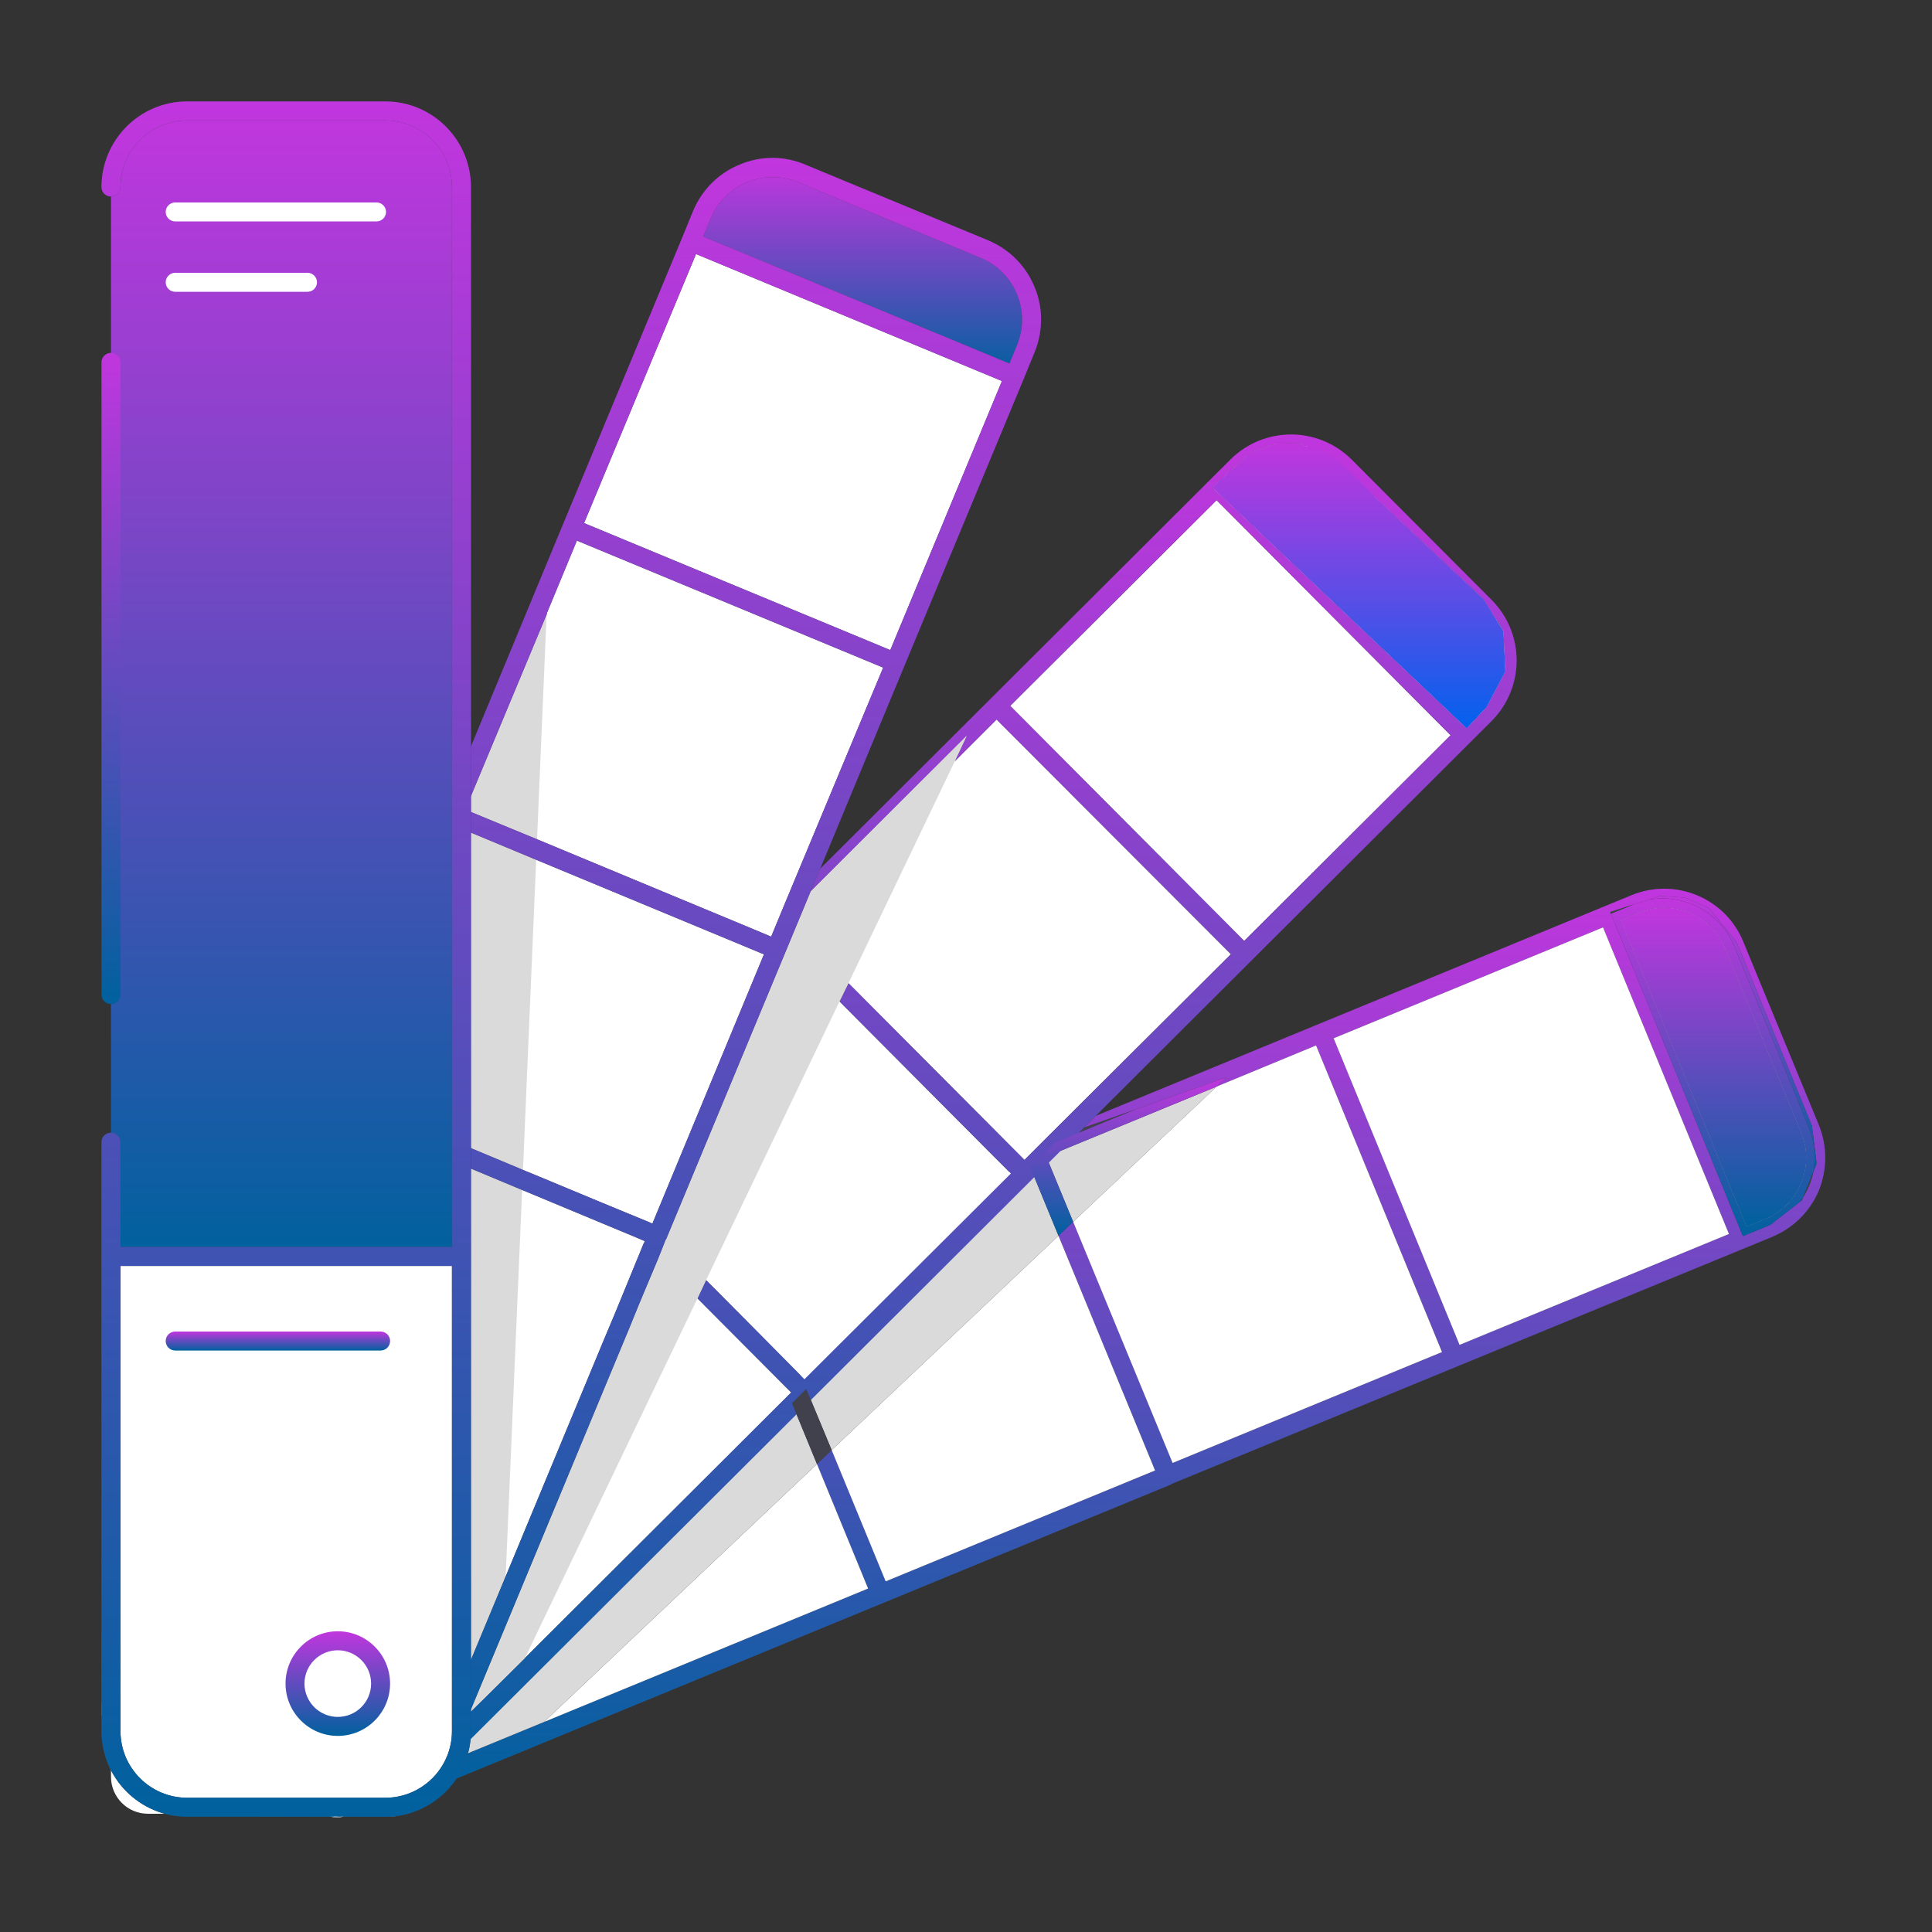 <?xml version="1.0" encoding="UTF-8"?> <svg xmlns="http://www.w3.org/2000/svg" width="72" height="72" viewBox="0 0 72 72" fill="none"><rect x="0" y="0" width="72" height="72" fill="#333333" stroke="none"/> <path d="M29.846 51.266L28.553 49.96L29.246 51.653L29.393 51.986L29.513 52.293L30.046 51.76L29.846 51.266ZM26.313 47.706L25.993 48.386L25.953 48.466L26.046 48.44L26.753 48.146L26.313 47.706ZM23.366 48.773L23.18 48.853L22.913 48.96L19.193 50.493L19.166 51.266L22.526 49.88L22.82 49.76L22.993 49.693L23.446 49.506L23.82 48.586L23.366 48.773ZM39.126 42.28L37.793 42.84L37.073 43.133L26.406 47.52L26.206 47.6L25.5 47.893L23.82 48.586L23.366 48.773L23.18 48.853L22.913 48.96L19.193 50.493L17.193 51.32L9.313 54.56L7.606 55.266H7.593C7.246 55.4 6.94 55.6 6.673 55.853C6.326 56.16 6.046 56.546 5.86 56.986C5.86 57 5.846 57 5.846 57.013C5.686 57.413 5.62 57.826 5.62 58.24C5.62 58.28 5.62 58.32 5.633 58.36C5.646 58.733 5.713 59.08 5.86 59.426L7.673 63.84L8.38 65.56L8.406 65.613L8.593 66.066L8.673 66.266C8.713 66.36 8.753 66.453 8.82 66.546C9.046 67.013 9.393 67.4 9.833 67.693H11.566C11.793 67.706 12.033 67.706 12.26 67.693C12.273 67.706 12.286 67.706 12.3 67.693C12.34 67.706 12.366 67.706 12.406 67.706H12.42C12.446 67.706 12.473 67.693 12.486 67.693H12.5C12.553 67.693 12.606 67.706 12.66 67.706C12.713 67.72 12.766 67.706 12.82 67.693C12.833 67.706 12.86 67.706 12.886 67.693H13.58L14.166 67.453L14.74 67.213L15.393 66.946L15.806 66.773L16.353 66.56V66.546C16.406 66.466 16.446 66.373 16.486 66.28L16.766 65.613L16.7 65.64L16.286 65.813L15.833 66L14.98 66.36L12.58 67.346H12.566C12.38 67.413 12.193 67.466 12.006 67.493C11.886 67.52 11.766 67.533 11.646 67.533H11.633C11.353 67.533 11.06 67.48 10.793 67.373C10.753 67.36 10.713 67.346 10.673 67.333C10.633 67.32 10.593 67.293 10.553 67.266C10.166 67.093 9.846 66.826 9.606 66.493C9.5 66.346 9.406 66.173 9.34 66L9.326 65.986L8.98 65.16L6.513 59.16C6.273 58.586 6.26 57.96 6.473 57.4C6.473 57.36 6.5 57.306 6.513 57.266C6.766 56.653 7.246 56.173 7.86 55.92L8.006 55.853L17.193 52.08L19.166 51.266L22.526 49.88L22.82 49.76L22.993 49.693L23.446 49.506L25.953 48.466L26.046 48.44L26.753 48.146L27.646 47.773L28.553 49.96L29.246 51.653L29.393 51.986L29.513 52.293L30.046 51.76L29.846 51.266L28.3 47.506L37.606 43.666L38.34 43.373L38.393 43.493L39.326 42.573L39.593 42.306L40.393 42.026L40.833 41.586L39.126 42.28ZM23.18 48.853L22.913 48.96L19.193 50.493L19.166 51.266L22.526 49.88L22.82 49.76L22.993 49.693L23.446 49.506L23.82 48.586L23.366 48.773L23.18 48.853ZM25.953 48.466L26.046 48.44L25.993 48.386L25.953 48.466ZM29.846 51.266L28.553 49.96L29.246 51.653L29.393 51.986L29.513 52.293L30.046 51.76L29.846 51.266Z" fill="#41404D"></path> <path d="M67.58 43.667C67.513 44 67.38 44.333 67.193 44.627L67.153 44.733L67.1 44.773L65.966 45.653L64.953 46.067L60.033 34.053L60.006 33.987L60.873 33.707L61.42 33.533L61.86 33.387L62.806 33.453L63.686 33.84L64.726 35.12L67.526 41.96L67.7 43.36L67.58 43.667ZM54.393 50.12L49.7 38.693L59.74 34.56L64.433 45.987L54.393 50.12ZM67.78 41.92L64.966 35.093C64.3 33.467 62.433 32.693 60.806 33.36L40.833 41.587L40.393 42.027L42.313 41.347L45.7 40.147L45.34 40.493L49.046 38.96L53.74 50.387L43.7 54.52L39.993 45.533L39.446 46.053L43.046 54.8L33.006 58.933L30.993 54.04L30.446 54.56L32.353 59.2L20.273 64.173L17.193 65.44L16.766 65.613L16.486 66.28C16.446 66.373 16.406 66.467 16.353 66.547L16.98 66.293L18.18 65.8L43.646 55.32V55.307L54.34 50.907L66.046 46.093C66.833 45.76 67.446 45.16 67.78 44.373C68.1 43.587 68.1 42.707 67.78 41.92Z" fill="#41404D"></path> <path d="M67.58 43.667C67.513 44 67.38 44.333 67.193 44.627L67.153 44.733L67.1 44.773L65.966 45.653L64.953 46.067L60.033 34.053L60.006 33.987L60.873 33.707L61.42 33.533L61.86 33.387L62.806 33.453L63.686 33.84L64.726 35.12L67.526 41.96L67.7 43.36L67.58 43.667ZM54.393 50.12L49.7 38.693L59.74 34.56L64.433 45.987L54.393 50.12ZM67.78 41.92L64.966 35.093C64.3 33.467 62.433 32.693 60.806 33.36L40.833 41.587L40.393 42.027L42.313 41.347L45.7 40.147L45.34 40.493L49.046 38.96L53.74 50.387L43.7 54.52L39.993 45.533L39.446 46.053L43.046 54.8L33.006 58.933L30.993 54.04L30.446 54.56L32.353 59.2L20.273 64.173L17.193 65.44L16.766 65.613L16.486 66.28C16.446 66.373 16.406 66.467 16.353 66.547L16.98 66.293L18.18 65.8L43.646 55.32V55.307L54.34 50.907L66.046 46.093C66.833 45.76 67.446 45.16 67.78 44.373C68.1 43.587 68.1 42.707 67.78 41.92Z" fill="url(#paint0_linear_1431_572)"></path> <path d="M32.352 59.2L20.273 64.173L30.446 54.56L32.352 59.2Z" fill="white"></path> <path d="M45.339 40.493L39.993 45.533L43.699 54.52L53.739 50.387L49.046 38.96L45.339 40.493Z" fill="white"></path> <path d="M33.006 58.933L43.046 54.8L39.446 46.053L30.993 54.04L33.006 58.933Z" fill="white"></path> <path d="M38.34 43.373L28.3 47.507L30.047 51.76L38.393 43.493L38.34 43.373Z" fill="white"></path> <path d="M49.7 38.694L54.393 50.12L64.433 45.987L59.74 34.56L49.7 38.694Z" fill="white"></path> <path d="M64.313 35.36C63.926 34.4 62.993 33.827 62.02 33.827C61.7 33.827 61.38 33.88 61.073 34.013L60.393 34.293L65.086 45.72L65.78 45.44C66.393 45.187 66.873 44.707 67.126 44.093C67.38 43.48 67.38 42.813 67.126 42.2L64.313 35.36Z" fill="#DADADA"></path> <path d="M64.313 35.36C63.926 34.4 62.993 33.827 62.02 33.827C61.7 33.827 61.38 33.88 61.073 34.013L60.393 34.293L65.086 45.72L65.78 45.44C66.393 45.187 66.873 44.707 67.126 44.093C67.38 43.48 67.38 42.813 67.126 42.2L64.313 35.36Z" fill="url(#paint1_linear_1431_572)"></path> <path d="M38.993 43.107L39.993 45.534L45.34 40.494L38.993 43.107Z" fill="#DADADA"></path> <path d="M30.047 51.76L30.994 54.04L39.447 46.053L38.394 43.493L30.047 51.76Z" fill="#DADADA"></path> <path d="M67.126 44.093C66.873 44.706 66.393 45.187 65.779 45.44L65.086 45.72L60.393 34.293L61.073 34.013C61.379 33.88 61.699 33.827 62.019 33.827C62.993 33.827 63.926 34.4 64.313 35.36L67.126 42.2C67.379 42.813 67.379 43.48 67.126 44.093ZM67.406 42.013L64.633 35.267C64.099 33.973 62.739 33.28 61.419 33.533L60.873 33.706L60.033 34.053L64.953 46.066L65.966 45.653L67.099 44.773C67.139 44.72 67.166 44.68 67.193 44.627L67.579 43.666C67.673 43.133 67.633 42.56 67.406 42.013Z" fill="url(#paint2_linear_1431_572)"></path> <path d="M30.446 54.56L20.273 64.173L17.193 65.44V64.507L17.246 64.453L29.513 52.293L29.686 52.707L30.446 54.56Z" fill="#DADADA"></path> <path d="M39.593 42.307L39.326 42.573L42.313 41.347L39.593 42.307Z" fill="#41404D"></path> <path d="M4.326 60.986C3.793 60.44 3.793 59.573 4.326 59.026C4.126 59.666 4.126 60.346 4.326 60.986Z" fill="white"></path> <path d="M45.873 35.56L39.126 42.28L38.179 43.227L37.793 42.84L31.619 36.64L31.286 37.32L37.073 43.133L37.673 43.733L29.979 51.4L29.846 51.267L28.553 49.96L26.753 48.147L26.313 47.707L25.993 48.387L26.046 48.44L29.246 51.653L29.486 51.893L29.393 51.987L19.566 61.787L18.153 63.187L17.499 63.827V63.84L17.099 64.227L16.833 64.493L16.193 65.147L14.979 66.36L14.326 67C14.086 67.24 13.819 67.413 13.526 67.533H13.513C13.313 67.627 13.099 67.68 12.886 67.693C12.859 67.707 12.833 67.707 12.819 67.693C12.726 67.72 12.646 67.72 12.553 67.72H12.539C12.459 67.72 12.379 67.72 12.299 67.693C12.286 67.707 12.273 67.707 12.259 67.693C12.046 67.667 11.846 67.613 11.646 67.533H11.633C11.339 67.413 11.059 67.24 10.819 67L8.979 65.16L7.673 63.84L5.606 61.76C5.153 61.307 4.913 60.707 4.899 60.12C4.859 59.44 5.099 58.76 5.606 58.253L5.619 58.24L5.713 58.147L6.473 57.4L8.006 55.853L9.313 54.56L17.193 46.707L19.459 44.453L19.526 44.373L20.073 43.84L20.766 43.147L24.113 46.493L24.393 45.787L24.126 45.52L21.259 42.64L28.393 35.533L28.619 35.307L28.953 34.48L30.206 33.227L36.033 27.413L35.579 28.373L37.139 26.813L45.873 35.56Z" fill="white"></path> <path d="M54.06 27.4L46.367 35.066L37.647 26.306L45.34 18.64L54.06 27.4Z" fill="white"></path> <path d="M56.1 25.027L55.405 26.347L54.66 27.147L45.247 18.24L46.072 17.413C46.78 16.707 47.753 16.44 48.66 16.627H48.673C49.22 16.733 49.739 17 50.167 17.427L51.273 18.547L55.487 22.76C55.593 22.867 55.685 22.974 55.753 23.08L55.965 23.413L56.033 23.534V23.547L56.1 25.027Z" fill="white"></path> <path d="M56.1 25.027L55.405 26.347L54.66 27.147L45.246 18.24L45.166 18.174L46.606 16.854L47.5 16.534L48.46 16.52L48.66 16.627H48.673H49.548L50 17L51.273 18.547L55.298 22.334L55.753 23.08L55.965 23.413L56.033 23.534V23.547L56.1 25.027Z" fill="#DADADA"></path> <path d="M56.1 25.027L55.405 26.347L54.66 27.147L45.246 18.24L45.166 18.174L46.606 16.854L47.5 16.534L48.46 16.52L48.66 16.627H48.673H49.548L50 17L51.273 18.547L55.298 22.334L55.753 23.08L55.965 23.413L56.033 23.534V23.547L56.1 25.027Z" fill="url(#paint3_linear_1431_572)"></path> <path d="M55.406 26.346L54.659 27.146L45.246 18.24L45.166 18.173L46.606 16.853L47.499 16.533L48.459 16.52L48.659 16.627H48.672C49.219 16.733 49.739 17 50.166 17.427L51.273 18.547L55.299 22.333L55.752 23.08C55.846 23.186 55.913 23.293 55.966 23.413L56.032 23.533V23.547L56.1 25.026L55.406 26.346ZM46.366 35.066L37.646 26.306L45.339 18.64L54.059 27.4L46.366 35.066ZM55.593 22.36L50.379 17.133C49.126 15.88 47.112 15.88 45.859 17.12L30.566 32.373L29.913 33.013L27.686 35.24L19.499 43.4L19.366 43.547L18.82 44.08L17.192 45.706L7.606 55.267H7.593L6.434 56.44L5.846 57.013L5.779 57.08L5.126 57.733L5.113 57.746C4.739 58.12 4.473 58.56 4.326 59.026C4.219 59.346 4.179 59.666 4.179 60V60.013C4.179 60.147 4.193 60.267 4.206 60.4C4.219 60.507 4.246 60.613 4.273 60.72V60.76C4.286 60.84 4.299 60.907 4.326 60.986C4.353 61.08 4.393 61.16 4.434 61.253C4.579 61.627 4.806 61.96 5.101 62.267L8.379 65.56L9.113 66.293L9.767 66.947L10.312 67.493C10.379 67.56 10.459 67.626 10.526 67.693H11.566C11.793 67.707 12.033 67.707 12.259 67.693C12.046 67.666 11.846 67.613 11.646 67.533H11.633C11.339 67.413 11.059 67.24 10.82 67L8.979 65.16L7.673 63.84L5.606 61.76C5.154 61.306 4.913 60.706 4.899 60.12C4.859 59.44 5.101 58.76 5.606 58.253L5.619 58.24L5.713 58.147L6.473 57.4L8.006 55.853L9.313 54.56L17.192 46.706L19.459 44.453L19.526 44.373L20.073 43.84L20.767 43.147L24.113 46.493L24.392 45.786L24.126 45.52L21.259 42.64L28.392 35.533L28.619 35.306L28.953 34.48L30.206 33.227L36.032 27.413L35.579 28.373L37.139 26.813L45.873 35.56L39.126 42.28L38.179 43.227L37.792 42.84L31.619 36.64L31.286 37.32L37.072 43.133L37.672 43.733L29.979 51.4L29.846 51.267L28.552 49.96L26.753 48.147L26.312 47.706L25.992 48.386L26.046 48.44L29.246 51.653L29.487 51.893L29.392 51.986L19.566 61.786L18.154 63.187L17.499 63.827V63.84L17.101 64.227L16.832 64.493L16.192 65.147L14.979 66.36L14.326 67C14.086 67.24 13.82 67.413 13.526 67.533H13.512C13.312 67.626 13.101 67.68 12.886 67.693C13.473 67.707 13.992 67.707 14.232 67.707C14.379 67.707 14.512 67.707 14.633 67.693C14.699 67.626 14.767 67.573 14.832 67.507L15.393 66.947L16.113 66.24L16.126 66.227L16.699 65.64L16.779 65.56L17.192 65.16L29.686 52.706L40.392 42.026L40.833 41.587L55.579 26.88C56.833 25.627 56.833 23.613 55.593 22.36Z" fill="url(#paint4_linear_1431_572)"></path> <path d="M36.033 27.414L35.58 28.374L31.62 36.64L31.286 37.32L26.313 47.707L25.993 48.387L19.566 61.787L18.153 63.187L17.101 64.223L24.113 46.494L24.393 45.787L28.62 35.307L28.953 34.48L36.033 27.414Z" fill="#DADADA"></path> <path d="M29.513 52.293L30.446 54.56L30.993 54.04L30.046 51.76L29.513 52.293Z" fill="#41404D"></path> <path d="M45.34 40.494L45.7 40.147L42.313 41.347L39.326 42.574L38.393 43.494L39.446 46.054L39.993 45.534L38.993 43.107L45.34 40.494Z" fill="url(#paint5_linear_1431_572)"></path> <path d="M38.047 13.44L37.806 14.014L29.913 33.014L29.553 33.88L29.06 35.08L24.54 45.934L24.26 46.64L23.366 48.773L22.993 49.694L20.087 56.68L17.193 63.64L16.833 64.494L16.287 65.814L16.127 66.227L16.113 66.24C16.033 66.427 15.94 66.614 15.806 66.773C15.553 67.16 15.18 67.467 14.767 67.68H14.753C14.713 67.68 14.673 67.694 14.632 67.694C14.513 67.707 14.38 67.707 14.233 67.707C13.993 67.707 13.473 67.707 12.886 67.694C12.86 67.707 12.833 67.707 12.82 67.694C12.767 67.707 12.713 67.72 12.66 67.707C12.62 67.72 12.593 67.72 12.553 67.72H12.54L12.5 67.694H12.486L12.007 67.494L10.82 67L9.606 66.494L9.113 66.293L8.593 66.067L4.286 64.28C4.086 64.2 3.913 64.067 3.78 63.92V61.92L4.22 60.84L4.273 60.72L5.78 57.08L17.193 29.6V29.587L20.42 21.827L25.74 9H25.753L25.793 8.907L25.82 8.854L26.087 8.187C26.193 7.92 26.34 7.68 26.513 7.467L26.526 7.454C27.018 6.814 27.753 6.427 28.54 6.32H28.567C28.98 6.28 29.407 6.32 29.833 6.454H29.873L36.298 9.134C36.606 9.254 36.873 9.427 37.113 9.627C38.206 10.534 38.62 12.067 38.047 13.44Z" fill="white"></path> <path d="M37.808 14.01L25.745 9L26.622 7.262L27.34 6.648L28.23 6.296L29.873 6.459L36.694 9.292L37.808 10.154L38.405 11.515L38.227 13.001L37.808 14.01Z" fill="#DADADA"></path> <path d="M37.808 14.01L25.745 9L26.622 7.262L27.34 6.648L28.23 6.296L29.873 6.459L36.694 9.292L37.808 10.154L38.405 11.515L38.227 13.001L37.808 14.01Z" fill="url(#paint6_linear_1431_572)"></path> <path d="M18.807 59.648L20.416 21.833L17.197 29.584V63.64L18.807 59.648Z" fill="#DADADA"></path> <path d="M24.126 45.52L22.446 44.827L20.073 43.84L19.487 43.6L19.459 44.347L19.526 44.374L23.753 46.134L24.033 46.254L23.979 46.36L22.913 48.96L23.179 48.854L24.113 46.494L24.393 45.787L24.126 45.52ZM14.739 67.214C14.659 67.267 14.579 67.307 14.487 67.347C14.379 67.387 14.273 67.427 14.166 67.454C13.953 67.507 13.739 67.534 13.526 67.534H13.513C13.193 67.534 12.886 67.48 12.579 67.347H12.566L10.166 66.347L9.339 66L9.326 65.987L8.459 65.64L8.406 65.614L5.766 64.52C4.499 63.987 3.899 62.534 4.419 61.267L4.433 61.254L4.899 60.12L5.633 58.36L5.713 58.147L6.433 56.44L6.673 55.854L12.633 41.507L17.193 43.4L18.821 44.08L19.459 44.347L19.526 44.374L23.753 46.134L24.033 46.254L23.979 46.36L22.913 48.96L22.526 49.88L18.846 58.747L17.193 62.72L16.193 65.147L15.833 66C15.619 66.52 15.233 66.947 14.739 67.214ZM26.206 8.814L26.487 8.134C27.019 6.867 28.473 6.267 29.739 6.787L36.553 9.614C37.166 9.867 37.646 10.347 37.899 10.96C38.154 11.574 38.154 12.254 37.899 12.867L37.619 13.547L26.206 8.814ZM33.179 24.227L21.766 19.494L25.939 9.467L37.339 14.2L33.179 24.227ZM28.233 34.694L20.019 31.28L17.339 30.174L20.379 22.88V22.854L21.499 20.147L32.913 24.88L29.246 33.68L28.739 34.907L28.233 34.694ZM24.313 45.6L24.126 45.52L22.446 44.827L20.073 43.84L19.487 43.6L19.366 43.547L17.193 42.64L12.899 40.854L17.059 30.827L17.193 30.88L19.979 32.04L27.686 35.24L28.393 35.534L28.473 35.56L24.313 45.6ZM38.553 10.694C38.233 9.907 37.619 9.294 36.833 8.96L30.006 6.134C29.219 5.8 28.353 5.8 27.566 6.134C26.779 6.454 26.166 7.067 25.833 7.854L25.419 8.867L20.979 19.547L16.553 30.227H16.539L12.113 40.907L5.126 57.734L5.113 57.747L4.179 60V60.014L4.006 60.427L3.779 60.974V63.427C3.899 63.747 4.073 64.027 4.286 64.28C4.606 64.667 5.006 64.974 5.487 65.174L8.821 66.547L9.766 66.947L10.553 67.267L10.793 67.374L11.566 67.694C11.793 67.707 12.033 67.707 12.259 67.694C12.273 67.707 12.286 67.707 12.299 67.694C12.339 67.707 12.366 67.707 12.406 67.707H12.419C12.459 67.72 12.499 67.72 12.539 67.72H12.553C12.593 67.72 12.619 67.72 12.659 67.707C12.713 67.72 12.766 67.707 12.821 67.694C12.833 67.707 12.859 67.707 12.886 67.694C13.473 67.707 13.993 67.707 14.233 67.707C14.379 67.707 14.513 67.707 14.633 67.694C14.673 67.694 14.713 67.68 14.753 67.68H14.766C15.154 67.627 15.406 67.534 15.673 67.414H15.686C15.953 67.174 16.179 66.88 16.353 66.56V66.547C16.406 66.467 16.446 66.374 16.487 66.28L16.766 65.614L16.779 65.56L17.193 64.574L17.246 64.454L17.499 63.84V63.827L23.446 49.507L23.821 48.587L24.526 46.907L24.806 46.2L24.821 46.187L29.259 35.507L29.326 35.347L29.619 34.64L29.846 34.094L30.206 33.227L30.566 32.374L33.699 24.827L38.139 14.147L38.553 13.134C38.873 12.347 38.886 11.48 38.553 10.694ZM24.126 45.52L22.446 44.827L20.073 43.84L19.487 43.6L19.459 44.347L19.526 44.374L23.753 46.134L24.033 46.254L23.979 46.36L22.913 48.96L23.179 48.854L24.113 46.494L24.393 45.787L24.126 45.52Z" fill="#41404D"></path> <path d="M24.126 45.52L22.446 44.827L20.073 43.84L19.487 43.6L19.459 44.347L19.526 44.374L23.753 46.134L24.033 46.254L23.979 46.36L22.913 48.96L23.179 48.854L24.113 46.494L24.393 45.787L24.126 45.52ZM14.739 67.214C14.659 67.267 14.579 67.307 14.487 67.347C14.379 67.387 14.273 67.427 14.166 67.454C13.953 67.507 13.739 67.534 13.526 67.534H13.513C13.193 67.534 12.886 67.48 12.579 67.347H12.566L10.166 66.347L9.339 66L9.326 65.987L8.459 65.64L8.406 65.614L5.766 64.52C4.499 63.987 3.899 62.534 4.419 61.267L4.433 61.254L4.899 60.12L5.633 58.36L5.713 58.147L6.433 56.44L6.673 55.854L12.633 41.507L17.193 43.4L18.821 44.08L19.459 44.347L19.526 44.374L23.753 46.134L24.033 46.254L23.979 46.36L22.913 48.96L22.526 49.88L18.846 58.747L17.193 62.72L16.193 65.147L15.833 66C15.619 66.52 15.233 66.947 14.739 67.214ZM26.206 8.814L26.487 8.134C27.019 6.867 28.473 6.267 29.739 6.787L36.553 9.614C37.166 9.867 37.646 10.347 37.899 10.96C38.154 11.574 38.154 12.254 37.899 12.867L37.619 13.547L26.206 8.814ZM33.179 24.227L21.766 19.494L25.939 9.467L37.339 14.2L33.179 24.227ZM28.233 34.694L20.019 31.28L17.339 30.174L20.379 22.88V22.854L21.499 20.147L32.913 24.88L29.246 33.68L28.739 34.907L28.233 34.694ZM24.313 45.6L24.126 45.52L22.446 44.827L20.073 43.84L19.487 43.6L19.366 43.547L17.193 42.64L12.899 40.854L17.059 30.827L17.193 30.88L19.979 32.04L27.686 35.24L28.393 35.534L28.473 35.56L24.313 45.6ZM38.553 10.694C38.233 9.907 37.619 9.294 36.833 8.96L30.006 6.134C29.219 5.8 28.353 5.8 27.566 6.134C26.779 6.454 26.166 7.067 25.833 7.854L25.419 8.867L20.979 19.547L16.553 30.227H16.539L12.113 40.907L5.126 57.734L5.113 57.747L4.179 60V60.014L4.006 60.427L3.779 60.974V63.427C3.899 63.747 4.073 64.027 4.286 64.28C4.606 64.667 5.006 64.974 5.487 65.174L8.821 66.547L9.766 66.947L10.553 67.267L10.793 67.374L11.566 67.694C11.793 67.707 12.033 67.707 12.259 67.694C12.273 67.707 12.286 67.707 12.299 67.694C12.339 67.707 12.366 67.707 12.406 67.707H12.419C12.459 67.72 12.499 67.72 12.539 67.72H12.553C12.593 67.72 12.619 67.72 12.659 67.707C12.713 67.72 12.766 67.707 12.821 67.694C12.833 67.707 12.859 67.707 12.886 67.694C13.473 67.707 13.993 67.707 14.233 67.707C14.379 67.707 14.513 67.707 14.633 67.694C14.673 67.694 14.713 67.68 14.753 67.68H14.766C15.154 67.627 15.406 67.534 15.673 67.414H15.686C15.953 67.174 16.179 66.88 16.353 66.56V66.547C16.406 66.467 16.446 66.374 16.487 66.28L16.766 65.614L16.779 65.56L17.193 64.574L17.246 64.454L17.499 63.84V63.827L23.446 49.507L23.821 48.587L24.526 46.907L24.806 46.2L24.821 46.187L29.259 35.507L29.326 35.347L29.619 34.64L29.846 34.094L30.206 33.227L30.566 32.374L33.699 24.827L38.139 14.147L38.553 13.134C38.873 12.347 38.886 11.48 38.553 10.694ZM24.126 45.52L22.446 44.827L20.073 43.84L19.487 43.6L19.459 44.347L19.526 44.374L23.753 46.134L24.033 46.254L23.979 46.36L22.913 48.96L23.179 48.854L24.113 46.494L24.393 45.787L24.126 45.52Z" fill="url(#paint7_linear_1431_572)"></path> <path d="M17.197 46.824H4.136V6.822C4.136 5.337 5.338 4.134 6.824 4.134H14.173C15.842 4.134 17.197 5.488 17.197 7.157V46.824Z" fill="url(#paint8_linear_1431_572)"></path> <path d="M4.136 46.824H17.197V64.636C17.197 66.269 15.873 67.593 14.24 67.593H5.514C4.753 67.593 4.136 66.976 4.136 66.213V46.824Z" fill="white"></path> <path d="M14.359 66.997H6.972C5.604 66.997 4.49 65.882 4.49 64.513V47.178H16.843V64.513C16.843 65.882 15.728 66.997 14.359 66.997ZM14.359 3.78H6.972C5.214 3.78 3.782 5.212 3.782 6.972C3.782 7.166 3.94 7.325 4.135 7.325C4.331 7.325 4.49 7.166 4.49 6.972C4.49 5.602 5.604 4.488 6.972 4.488H14.359C15.728 4.488 16.843 5.602 16.843 6.972V46.47H4.49V42.566C4.49 42.37 4.331 42.213 4.135 42.213C3.94 42.213 3.782 42.37 3.782 42.566V64.513C3.782 66.273 5.214 67.704 6.972 67.704H14.359C16.119 67.704 17.551 66.273 17.551 64.513V6.972C17.551 5.212 16.119 3.78 14.359 3.78Z" fill="#41404D"></path> <path d="M14.359 66.997H6.972C5.604 66.997 4.49 65.882 4.49 64.513V47.178H16.843V64.513C16.843 65.882 15.728 66.997 14.359 66.997ZM14.359 3.78H6.972C5.214 3.78 3.782 5.212 3.782 6.972C3.782 7.166 3.94 7.325 4.135 7.325C4.331 7.325 4.49 7.166 4.49 6.972C4.49 5.602 5.604 4.488 6.972 4.488H14.359C15.728 4.488 16.843 5.602 16.843 6.972V46.47H4.49V42.566C4.49 42.37 4.331 42.213 4.135 42.213C3.94 42.213 3.782 42.37 3.782 42.566V64.513C3.782 66.273 5.214 67.704 6.972 67.704H14.359C16.119 67.704 17.551 66.273 17.551 64.513V6.972C17.551 5.212 16.119 3.78 14.359 3.78Z" fill="url(#paint9_linear_1431_572)"></path> <path d="M12.589 63.984C11.905 63.984 11.347 63.428 11.347 62.742C11.347 62.057 11.905 61.501 12.589 61.501C13.273 61.501 13.83 62.057 13.83 62.742C13.83 63.428 13.273 63.984 12.589 63.984ZM12.589 60.793C11.514 60.793 10.641 61.668 10.641 62.742C10.641 63.817 11.514 64.692 12.589 64.692C13.663 64.692 14.537 63.817 14.537 62.742C14.537 61.668 13.663 60.793 12.589 60.793Z" fill="url(#paint10_linear_1431_572)"></path> <path d="M14.183 49.622H6.53C6.334 49.622 6.175 49.781 6.175 49.975C6.175 50.171 6.334 50.33 6.53 50.33H14.183C14.379 50.33 14.538 50.171 14.538 49.975C14.538 49.781 14.379 49.622 14.183 49.622Z" fill="url(#paint11_linear_1431_572)"></path> <path d="M6.529 8.252H14.031C14.227 8.252 14.386 8.093 14.386 7.899C14.386 7.703 14.227 7.545 14.031 7.545H6.529C6.335 7.545 6.175 7.703 6.175 7.899C6.175 8.093 6.335 8.252 6.529 8.252Z" fill="white"></path> <path d="M6.529 10.874H11.459C11.655 10.874 11.813 10.716 11.813 10.52C11.813 10.325 11.655 10.166 11.459 10.166H6.529C6.335 10.166 6.175 10.325 6.175 10.52C6.175 10.716 6.335 10.874 6.529 10.874Z" fill="white"></path> <path d="M4.135 37.42C4.331 37.42 4.49 37.261 4.49 37.067V13.504C4.49 13.309 4.331 13.151 4.135 13.151C3.94 13.151 3.782 13.309 3.782 13.504V37.067C3.782 37.261 3.94 37.42 4.135 37.42Z" fill="url(#paint12_linear_1431_572)"></path> <path d="M67.58 43.667L67.193 44.627C67.38 44.333 67.513 44 67.58 43.667Z" fill="#41404D"></path> <path d="M64.726 35.12L63.686 33.84L62.806 33.453L61.859 33.387L61.419 33.533C62.739 33.28 64.099 33.973 64.633 35.267L67.406 42.013C67.633 42.56 67.673 43.133 67.579 43.667L67.699 43.36L67.526 41.96L64.726 35.12Z" fill="url(#paint13_linear_1431_572)"></path> <path d="M60.006 33.986L60.033 34.053L60.873 33.706L60.006 33.986Z" fill="#41404D"></path> <path d="M67.153 44.733L67.193 44.627C67.167 44.68 67.14 44.72 67.1 44.773L67.153 44.733Z" fill="#41404D"></path> <path d="M12.5 67.693C12.607 67.707 12.713 67.707 12.82 67.693C12.726 67.72 12.646 67.72 12.553 67.72H12.54C12.46 67.72 12.38 67.72 12.3 67.693C12.367 67.707 12.42 67.707 12.486 67.693H12.5Z" fill="#DADADA"></path> <defs> <linearGradient id="paint0_linear_1431_572" x1="42.186" y1="66.547" x2="42.186" y2="33.121" gradientUnits="userSpaceOnUse"> <stop stop-color="#00619E"></stop> <stop offset="1" stop-color="#C136DE"></stop> </linearGradient> <linearGradient id="paint1_linear_1431_572" x1="63.855" y1="45.72" x2="63.855" y2="33.827" gradientUnits="userSpaceOnUse"> <stop stop-color="#00619E"></stop> <stop offset="1" stop-color="#C136DE"></stop> </linearGradient> <linearGradient id="paint2_linear_1431_572" x1="63.83" y1="46.066" x2="63.83" y2="33.481" gradientUnits="userSpaceOnUse"> <stop stop-color="#00619E"></stop> <stop offset="1" stop-color="#C136DE"></stop> </linearGradient> <linearGradient id="paint3_linear_1431_572" x1="50.633" y1="27.147" x2="50.633" y2="16.52" gradientUnits="userSpaceOnUse"> <stop stop-color="#0361ED"></stop> <stop offset="1" stop-color="#C136DE"></stop> </linearGradient> <linearGradient id="paint4_linear_1431_572" x1="30.35" y1="67.707" x2="30.35" y2="16.192" gradientUnits="userSpaceOnUse"> <stop stop-color="#00619E"></stop> <stop offset="1" stop-color="#C136DE"></stop> </linearGradient> <linearGradient id="paint5_linear_1431_572" x1="42.046" y1="46.054" x2="42.046" y2="40.147" gradientUnits="userSpaceOnUse"> <stop stop-color="#00619E"></stop> <stop offset="1" stop-color="#C136DE"></stop> </linearGradient> <linearGradient id="paint6_linear_1431_572" x1="32.075" y1="14.01" x2="32.075" y2="6.296" gradientUnits="userSpaceOnUse"> <stop stop-color="#00619E"></stop> <stop offset="1" stop-color="#C136DE"></stop> </linearGradient> <linearGradient id="paint7_linear_1431_572" x1="21.288" y1="67.72" x2="21.288" y2="5.884" gradientUnits="userSpaceOnUse"> <stop stop-color="#00619E"></stop> <stop offset="1" stop-color="#C136DE"></stop> </linearGradient> <linearGradient id="paint8_linear_1431_572" x1="10.666" y1="46.824" x2="10.666" y2="4.134" gradientUnits="userSpaceOnUse"> <stop stop-color="#00619E"></stop> <stop offset="1" stop-color="#C136DE"></stop> </linearGradient> <linearGradient id="paint9_linear_1431_572" x1="10.666" y1="67.704" x2="10.666" y2="3.78" gradientUnits="userSpaceOnUse"> <stop stop-color="#00619E"></stop> <stop offset="1" stop-color="#C136DE"></stop> </linearGradient> <linearGradient id="paint10_linear_1431_572" x1="12.589" y1="64.692" x2="12.589" y2="60.793" gradientUnits="userSpaceOnUse"> <stop stop-color="#00619E"></stop> <stop offset="1" stop-color="#C136DE"></stop> </linearGradient> <linearGradient id="paint11_linear_1431_572" x1="10.357" y1="50.33" x2="10.357" y2="49.622" gradientUnits="userSpaceOnUse"> <stop stop-color="#00619E"></stop> <stop offset="1" stop-color="#C136DE"></stop> </linearGradient> <linearGradient id="paint12_linear_1431_572" x1="4.136" y1="37.42" x2="4.136" y2="13.151" gradientUnits="userSpaceOnUse"> <stop stop-color="#00619E"></stop> <stop offset="1" stop-color="#C136DE"></stop> </linearGradient> <linearGradient id="paint13_linear_1431_572" x1="64.559" y1="43.667" x2="64.559" y2="33.387" gradientUnits="userSpaceOnUse"> <stop stop-color="#00619E"></stop> <stop offset="1" stop-color="#C136DE"></stop> </linearGradient> </defs> </svg> 